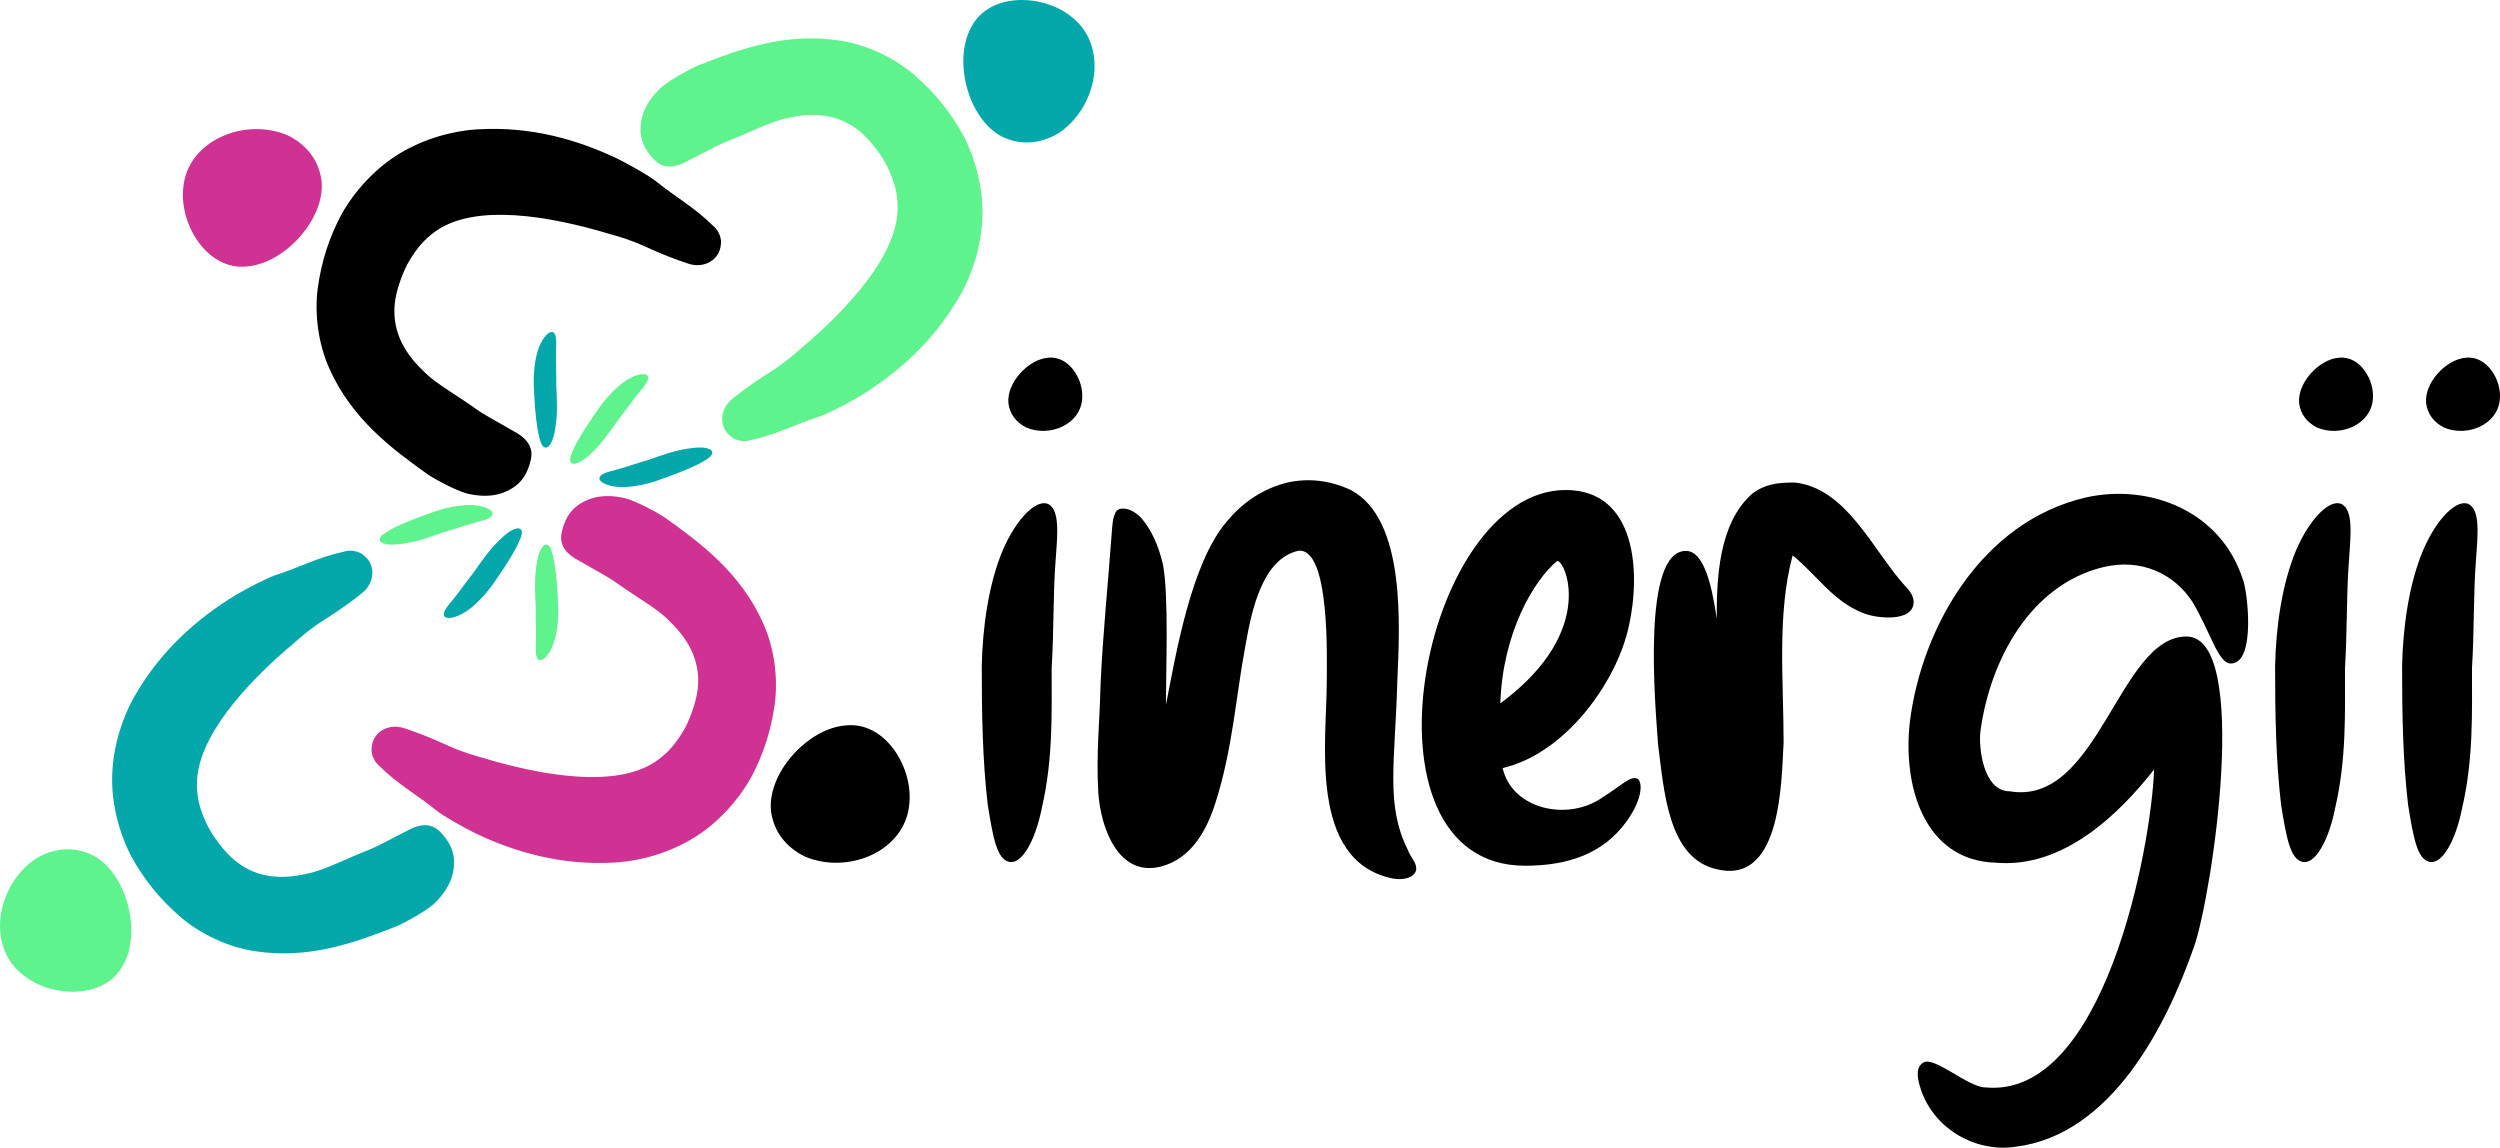 <?xml version="1.0" encoding="UTF-8" standalone="no"?>
<!-- Created with Inkscape (http://www.inkscape.org/) -->

<svg
   width="46.755mm"
   height="21.465mm"
   viewBox="0 0 46.755 21.465"
   version="1.1"
   id="svg1"
   xmlns="http://www.w3.org/2000/svg"
   xmlns:svg="http://www.w3.org/2000/svg">
  <defs
     id="defs1" />
  <g
     id="layer1"
     transform="translate(-129.438,-164.196)">
    <path
       style="font-size:35.278px;font-family:Ghusrak;-inkscape-font-specification:Ghusrak;fill:#cf3292;fill-opacity:1;stroke-width:0.364;stroke-linecap:round"
       d="m 140.925,180.329 c 0.475,-0.028 1.003,-0.173 1.461,-0.447 0.458,-0.274 0.841,-0.694 1.091,-1.131 0.238,-0.442 0.384,-0.897 0.452,-1.4 0.063,-0.491 -0.014,-1.045 -0.219,-1.501 -0.423,-0.945 -1.173,-1.502 -1.856,-1.988 -0.147,-0.095 -0.502,-0.286 -0.717,-0.346 -0.242,-0.057 -0.448,-0.056 -0.632,3.6e-4 -0.327,0.111 -0.486,0.304 -0.562,0.635 -0.043,0.192 0.034,0.355 0.247,0.488 1.021,0.579 0.46,0.261 1.266,0.786 0.196,0.129 0.368,0.247 0.512,0.396 0.403,0.389 0.571,0.801 0.518,1.268 -0.03,0.225 -0.116,0.482 -0.231,0.712 -0.127,0.224 -0.268,0.415 -0.44,0.549 -0.657,0.565 -1.94,0.417 -3.15,0.077 -0.222,-0.07 -0.387,-0.102 -0.653,-0.205 -0.196,-0.072 -0.484,-0.233 -1.013,-0.407 -0.292,-0.101 -0.594,0.073 -0.609,0.361 -0.01,0.019 -0.017,0.208 0.142,0.344 0.361,0.357 0.703,0.536 1.085,0.846 0.123,0.095 0.447,0.281 0.691,0.404 0.764,0.367 1.637,0.614 2.617,0.557 z"
       id="path6" />
    <path
       style="font-size:20.026px;font-family:'Parisien Night';-inkscape-font-specification:'Parisien Night';stroke-width:0.748;stroke-linecap:round"
       d="m 145.256,177.763 c -0.712,0.053 -1.477,0.897 -1.398,1.609 0.053,0.369 0.264,0.659 0.633,0.844 0.818,0.343 1.873,-0.106 1.952,-0.976 0.079,-0.686 -0.448,-1.556 -1.187,-1.477 z"
       id="path10" />
    <path
       style="font-size:35.278px;font-family:'Parisien Night';-inkscape-font-specification:'Parisien Night';fill:#5ef38c;fill-opacity:1;stroke-width:0.128;stroke-linecap:round"
       d="m 139.518,176.537 c 0.069,0.033 0.186,-0.085 0.264,-0.287 0.077,-0.207 0.102,-0.47 0.096,-0.7 -0.013,-0.293 -0.029,-0.564 -0.072,-0.833 -0.04,-0.193 -0.068,-0.327 -0.146,-0.337 -0.073,-0.01 -0.148,0.128 -0.18,0.333 -0.055,0.296 -0.034,0.571 -0.023,0.842 -0.004,0.217 0.01,0.452 0.004,0.628 -0.006,0.181 -0.013,0.317 0.056,0.355 z"
       id="path12" />
    <path
       style="font-size:35.278px;font-family:'Parisien Night';-inkscape-font-specification:'Parisien Night';fill:#5ef38c;fill-opacity:1;stroke-width:0.128;stroke-linecap:round"
       d="m 138.649,173.814 c 0.012,-0.076 -0.135,-0.154 -0.35,-0.17 -0.22,-0.015 -0.48,0.037 -0.699,0.108 -0.278,0.096 -0.532,0.189 -0.778,0.307 -0.173,0.093 -0.294,0.159 -0.282,0.236 0.011,0.073 0.165,0.105 0.371,0.077 0.3,-0.032 0.557,-0.13 0.813,-0.219 0.209,-0.058 0.43,-0.139 0.601,-0.184 0.175,-0.046 0.308,-0.078 0.324,-0.155 z"
       id="path13" />
    <path
       style="font-size:35.278px;font-family:'Parisien Night';-inkscape-font-specification:'Parisien Night';fill:#05a8aa;fill-opacity:1;stroke-width:0.128;stroke-linecap:round"
       d="m 137.744,175.715 c 0.034,0.069 0.199,0.047 0.384,-0.066 0.187,-0.116 0.368,-0.31 0.505,-0.495 0.17,-0.24 0.322,-0.464 0.453,-0.703 0.086,-0.177 0.146,-0.301 0.091,-0.356 -0.051,-0.052 -0.196,0.011 -0.346,0.153 -0.225,0.201 -0.377,0.431 -0.533,0.652 -0.137,0.169 -0.268,0.364 -0.381,0.5 -0.115,0.14 -0.205,0.243 -0.173,0.315 z"
       id="path14" />
    <path
       style="font-size:20.026px;font-family:'Parisien Night';-inkscape-font-specification:'Parisien Night';stroke-width:0.398;stroke-linecap:round"
       d="m 175.613,173.627 c -0.211,-0.112 -0.59,0.239 -0.857,0.857 -0.267,0.632 -0.379,1.448 -0.394,2.164 0,0.914 0.014,1.757 0.112,2.6 0.098,0.604 0.169,1.026 0.408,1.068 0.225,0.042 0.478,-0.379 0.604,-1.012 0.211,-0.914 0.183,-1.771 0.183,-2.614 0.042,-0.675 0.028,-1.405 0.07,-1.954 0.042,-0.562 0.084,-0.984 -0.126,-1.11 z"
       id="path106" />
    <path
       style="font-size:20.026px;font-family:'Parisien Night';-inkscape-font-specification:'Parisien Night';stroke-width:0.398;stroke-linecap:round"
       d="m 175.557,170.886 c -0.379,0.028 -0.787,0.478 -0.745,0.857 0.028,0.197 0.141,0.351 0.337,0.45 0.436,0.183 0.998,-0.056 1.04,-0.52 0.042,-0.365 -0.239,-0.829 -0.632,-0.787 z"
       id="path107" />
    <path
       style="font-size:20.026px;font-family:'Parisien Night';-inkscape-font-specification:'Parisien Night';stroke-width:0.398;stroke-linecap:round"
       d="m 173.238,173.627 c -0.211,-0.112 -0.59,0.239 -0.857,0.857 -0.267,0.632 -0.379,1.448 -0.394,2.164 0,0.914 0.014,1.757 0.112,2.6 0.098,0.604 0.169,1.026 0.408,1.068 0.225,0.042 0.478,-0.379 0.604,-1.012 0.211,-0.914 0.183,-1.771 0.183,-2.614 0.042,-0.675 0.028,-1.405 0.07,-1.954 0.042,-0.562 0.084,-0.984 -0.126,-1.11 z"
       id="path108" />
    <path
       style="font-size:20.026px;font-family:'Parisien Night';-inkscape-font-specification:'Parisien Night';stroke-width:0.398;stroke-linecap:round"
       d="m 173.182,170.886 c -0.379,0.028 -0.787,0.478 -0.745,0.857 0.028,0.197 0.141,0.351 0.337,0.45 0.436,0.183 0.998,-0.056 1.04,-0.52 0.042,-0.365 -0.239,-0.829 -0.632,-0.787 z"
       id="path109" />
    <path
       style="font-size:20.026px;font-family:'Parisien Night';-inkscape-font-specification:'Parisien Night';stroke-width:0.398;stroke-linecap:round"
       d="m 171.383,175.032 c -0.408,-1.279 -1.743,-1.799 -2.937,-1.532 -1.94,0.45 -3.064,2.417 -3.289,4.188 -0.141,1.209 0.267,2.6 1.602,2.642 1.251,0.112 2.291,-0.885 2.965,-1.743 -0.056,1.49 -0.942,6.17 -3.162,5.945 -0.309,0 -0.956,-0.59 -1.152,-0.464 -0.126,0.07 -0.141,0.239 -0.042,0.52 0.253,0.731 1.026,1.167 1.771,1.054 1.785,-0.225 2.811,-2.249 3.331,-3.738 0.337,-0.956 1.068,-5.804 -0.141,-5.804 -1.265,0 -1.644,3.176 -3.303,2.895 -0.506,0 -0.59,-0.843 -0.548,-1.138 0.183,-1.321 0.928,-2.712 2.277,-3.05 0.731,-0.183 1.349,0.126 1.687,0.646 0.337,0.562 0.478,1.152 0.717,1.152 0.478,0 0.309,-1.377 0.225,-1.574 z"
       id="path110" />
    <path
       style="font-size:20.026px;font-family:'Parisien Night';-inkscape-font-specification:'Parisien Night';stroke-width:0.398;stroke-linecap:round"
       d="m 165.058,175.145 c -0.604,-0.675 -1.082,-1.813 -2.052,-1.925 -0.323,0 -0.562,0.028 -0.801,0.211 -0.632,0.562 -0.661,1.602 -0.661,2.333 -0.098,-0.675 -0.253,-1.265 -0.576,-1.265 -0.829,0 -0.576,2.853 -0.52,3.626 0.112,0.857 0.183,2.15 1.124,2.333 1.195,0.267 1.181,-1.687 1.223,-2.375 0,-1.167 -0.126,-2.403 0.169,-3.5 0.464,0.379 0.745,0.843 1.293,1.068 0.239,0.112 0.97,0.197 0.97,-0.197 0,-0.098 -0.056,-0.197 -0.169,-0.309 z"
       id="path111" />
    <path
       style="font-size:20.026px;font-family:'Parisien Night';-inkscape-font-specification:'Parisien Night';stroke-width:0.398;stroke-linecap:round"
       d="m 160.055,178.757 c -0.126,-0.056 -0.309,0.141 -0.646,0.351 -0.632,0.45 -1.687,0.239 -1.869,-0.548 1.167,-0.267 2.136,-1.602 2.361,-2.656 0.225,-0.998 0.141,-2.544 -1.181,-2.544 -2.698,0 -4.048,7.027 -0.759,7.027 0.801,0 1.462,-0.225 1.897,-0.829 0.323,-0.45 0.295,-0.759 0.197,-0.801 z m -1.504,-4.062 c 0.112,-0.112 0.829,1.265 -1.054,2.656 0.042,-1.307 0.618,-2.291 1.054,-2.656 z"
       id="path112" />
    <path
       style="font-size:20.026px;font-family:'Parisien Night';-inkscape-font-specification:'Parisien Night';stroke-width:0.399;stroke-linecap:round;stroke-dasharray:none"
       d="m 155.923,180.429 c 0,-0.112 -0.112,-0.211 -0.155,-0.337 -0.422,-0.843 -0.239,-1.63 -0.197,-3.162 0.042,-1.012 0.169,-3.022 -0.871,-3.57 -0.394,-0.183 -0.787,-0.225 -1.181,-0.141 -0.506,0.126 -0.871,0.408 -1.138,0.731 -0.675,0.787 -0.956,2.516 -1.138,3.429 0,-0.618 0.056,-2.052 -0.056,-2.628 -0.084,-0.365 -0.225,-0.661 -0.408,-0.871 -0.098,-0.098 -0.197,-0.155 -0.295,-0.169 -0.098,-0.014 -0.155,0.014 -0.183,0.07 -0.056,0.112 -0.056,0.211 -0.07,0.365 -0.07,0.97 -0.169,1.911 -0.211,2.867 -0.014,0.661 -0.084,1.279 -0.042,1.996 0.042,0.675 0.379,1.602 1.181,1.391 0.576,-0.155 0.857,-0.703 1.012,-1.195 0.323,-1.012 0.379,-1.982 0.562,-2.951 0.112,-0.632 0.309,-1.602 0.984,-1.757 0.604,-0.07 0.534,2.052 0.534,2.459 0,1.096 -0.351,3.331 1.223,3.668 0.323,0.056 0.464,-0.084 0.45,-0.197 z"
       id="path113" />
    <path
       style="font-size:20.026px;font-family:'Parisien Night';-inkscape-font-specification:'Parisien Night';stroke-width:0.398;stroke-linecap:round"
       d="m 149.05,173.627 c -0.211,-0.112 -0.59,0.239 -0.857,0.857 -0.267,0.632 -0.379,1.448 -0.394,2.164 0,0.914 0.014,1.757 0.112,2.6 0.098,0.604 0.169,1.026 0.408,1.068 0.225,0.042 0.478,-0.379 0.604,-1.012 0.211,-0.914 0.183,-1.771 0.183,-2.614 0.042,-0.675 0.028,-1.405 0.07,-1.954 0.042,-0.562 0.084,-0.984 -0.126,-1.11 z"
       id="path114" />
    <path
       style="font-size:20.026px;font-family:'Parisien Night';-inkscape-font-specification:'Parisien Night';stroke-width:0.398;stroke-linecap:round"
       d="m 149.043,170.886 c -0.379,0.028 -0.787,0.478 -0.745,0.857 0.028,0.197 0.141,0.351 0.337,0.45 0.436,0.183 0.998,-0.056 1.04,-0.52 0.042,-0.365 -0.239,-0.829 -0.632,-0.787 z"
       id="path115" />
    <path
       style="font-size:35.278px;font-family:Ghusrak;-inkscape-font-specification:Ghusrak;fill:#000000;fill-opacity:1;stroke-width:0.364;stroke-linecap:round"
       d="m 138.384,166.613 c -0.475,0.028 -1.003,0.173 -1.461,0.447 -0.458,0.274 -0.841,0.694 -1.091,1.131 -0.238,0.442 -0.384,0.897 -0.452,1.4 -0.063,0.491 0.014,1.045 0.219,1.501 0.423,0.945 1.173,1.502 1.856,1.988 0.147,0.095 0.502,0.286 0.717,0.346 0.242,0.057 0.448,0.056 0.632,-3.6e-4 0.327,-0.111 0.486,-0.304 0.562,-0.635 0.043,-0.192 -0.034,-0.355 -0.247,-0.488 -1.021,-0.579 -0.46,-0.261 -1.266,-0.786 -0.196,-0.129 -0.368,-0.247 -0.512,-0.396 -0.403,-0.389 -0.571,-0.801 -0.518,-1.268 0.03,-0.225 0.116,-0.482 0.231,-0.712 0.127,-0.224 0.268,-0.415 0.44,-0.549 0.657,-0.565 1.94,-0.417 3.15,-0.077 0.222,0.07 0.387,0.102 0.653,0.205 0.196,0.072 0.484,0.233 1.013,0.407 0.292,0.101 0.594,-0.073 0.609,-0.361 0.01,-0.019 0.017,-0.208 -0.142,-0.344 -0.361,-0.357 -0.703,-0.536 -1.085,-0.846 -0.123,-0.095 -0.447,-0.281 -0.691,-0.404 -0.764,-0.367 -1.637,-0.614 -2.617,-0.557 z"
       id="path116" />
    <path
       style="font-size:20.026px;font-family:'Parisien Night';-inkscape-font-specification:'Parisien Night';fill:#cf3292;fill-opacity:1;stroke-width:0.748;stroke-linecap:round"
       d="m 134.053,169.179 c 0.712,-0.053 1.477,-0.897 1.398,-1.609 -0.053,-0.369 -0.264,-0.659 -0.633,-0.844 -0.818,-0.343 -1.873,0.106 -1.952,0.976 -0.079,0.686 0.448,1.556 1.187,1.477 z"
       id="path117" />
    <path
       style="font-size:35.278px;font-family:Ghusrak;-inkscape-font-specification:Ghusrak;fill:#05a8aa;fill-opacity:1;stroke-width:0.364;stroke-linecap:round"
       d="m 131.96,177.205 c -0.236,0.414 -0.403,0.935 -0.423,1.468 -0.021,0.534 0.122,1.083 0.352,1.531 0.24,0.441 0.542,0.811 0.926,1.143 0.377,0.321 0.883,0.559 1.377,0.636 1.023,0.162 1.899,-0.162 2.678,-0.47 0.16,-0.072 0.513,-0.265 0.681,-0.411 0.18,-0.172 0.291,-0.345 0.345,-0.53 0.086,-0.335 0.01,-0.573 -0.225,-0.818 -0.137,-0.14 -0.316,-0.166 -0.544,-0.06 -1.042,0.539 -0.469,0.243 -1.349,0.632 -0.215,0.093 -0.408,0.173 -0.611,0.213 -0.546,0.125 -0.983,0.042 -1.346,-0.258 -0.173,-0.148 -0.341,-0.36 -0.47,-0.582 -0.119,-0.229 -0.201,-0.451 -0.22,-0.668 -0.114,-0.859 0.709,-1.853 1.655,-2.681 0.18,-0.147 0.297,-0.268 0.528,-0.435 0.167,-0.125 0.459,-0.278 0.894,-0.626 0.244,-0.189 0.263,-0.538 0.03,-0.708 -0.01,-0.019 -0.165,-0.128 -0.365,-0.069 -0.496,0.108 -0.833,0.296 -1.301,0.447 -0.147,0.051 -0.479,0.222 -0.716,0.359 -0.724,0.44 -1.408,1.037 -1.895,1.889 z"
       id="path118" />
    <path
       style="font-size:20.026px;font-family:'Parisien Night';-inkscape-font-specification:'Parisien Night';fill:#5ef38c;fill-opacity:1;stroke-width:0.748;stroke-linecap:round"
       d="m 131.746,182.234 c 0.345,-0.626 0.055,-1.727 -0.585,-2.05 -0.338,-0.157 -0.697,-0.139 -1.053,0.07 -0.734,0.498 -0.934,1.627 -0.248,2.168 0.531,0.441 1.549,0.474 1.886,-0.188 z"
       id="path119" />
    <path
       style="font-size:35.278px;font-family:Ghusrak;-inkscape-font-specification:Ghusrak;fill:#5ef38c;fill-opacity:1;stroke-width:0.364;stroke-linecap:round"
       d="m 147.387,169.735 c 0.236,-0.414 0.403,-0.935 0.423,-1.468 0.021,-0.534 -0.122,-1.083 -0.352,-1.531 -0.24,-0.441 -0.542,-0.811 -0.926,-1.143 -0.377,-0.321 -0.883,-0.559 -1.377,-0.636 -1.023,-0.162 -1.899,0.162 -2.678,0.47 -0.16,0.072 -0.513,0.265 -0.681,0.411 -0.18,0.172 -0.291,0.345 -0.345,0.53 -0.086,0.335 -0.01,0.573 0.225,0.818 0.137,0.14 0.316,0.166 0.544,0.06 1.042,-0.539 0.469,-0.243 1.349,-0.632 0.215,-0.093 0.408,-0.173 0.611,-0.213 0.546,-0.125 0.983,-0.042 1.346,0.258 0.173,0.148 0.341,0.36 0.47,0.582 0.119,0.229 0.201,0.451 0.22,0.668 0.114,0.859 -0.709,1.853 -1.655,2.681 -0.18,0.147 -0.297,0.268 -0.528,0.435 -0.167,0.125 -0.459,0.278 -0.894,0.626 -0.244,0.189 -0.263,0.538 -0.03,0.708 0.01,0.019 0.165,0.128 0.365,0.069 0.496,-0.108 0.833,-0.296 1.301,-0.447 0.147,-0.051 0.479,-0.222 0.716,-0.359 0.724,-0.44 1.408,-1.037 1.895,-1.889 z"
       id="path120" />
    <path
       style="font-size:20.026px;font-family:'Parisien Night';-inkscape-font-specification:'Parisien Night';fill:#05a8aa;fill-opacity:1;stroke-width:0.748;stroke-linecap:round"
       d="m 147.601,164.706 c -0.345,0.626 -0.055,1.727 0.585,2.05 0.338,0.157 0.697,0.139 1.053,-0.07 0.734,-0.498 0.934,-1.627 0.248,-2.168 -0.531,-0.441 -1.549,-0.474 -1.886,0.188 z"
       id="path121" />
    <path
       style="font-size:35.278px;font-family:'Parisien Night';-inkscape-font-specification:'Parisien Night';fill:#05a8aa;fill-opacity:1;stroke-width:0.128;stroke-linecap:round"
       d="m 139.78,170.41 c -0.069,-0.033 -0.186,0.085 -0.264,0.287 -0.077,0.207 -0.102,0.47 -0.096,0.7 0.013,0.293 0.029,0.564 0.072,0.833 0.04,0.193 0.068,0.327 0.146,0.337 0.073,0.01 0.148,-0.128 0.18,-0.333 0.055,-0.296 0.034,-0.571 0.023,-0.842 0.004,-0.217 -0.01,-0.452 -0.004,-0.628 0.006,-0.181 0.013,-0.317 -0.056,-0.355 z"
       id="path125" />
    <path
       style="font-size:35.278px;font-family:'Parisien Night';-inkscape-font-specification:'Parisien Night';fill:#05a8aa;fill-opacity:1;stroke-width:0.128;stroke-linecap:round"
       d="m 140.649,173.133 c -0.012,0.076 0.135,0.154 0.35,0.17 0.22,0.015 0.48,-0.037 0.699,-0.108 0.278,-0.096 0.532,-0.189 0.778,-0.307 0.173,-0.093 0.294,-0.159 0.282,-0.236 -0.011,-0.073 -0.165,-0.105 -0.371,-0.077 -0.3,0.032 -0.557,0.13 -0.813,0.219 -0.209,0.058 -0.43,0.139 -0.601,0.184 -0.175,0.046 -0.308,0.078 -0.324,0.155 z"
       id="path126" />
    <path
       style="font-size:35.278px;font-family:'Parisien Night';-inkscape-font-specification:'Parisien Night';fill:#5ef38c;fill-opacity:1;stroke-width:0.128;stroke-linecap:round"
       d="m 141.554,171.232 c -0.034,-0.069 -0.199,-0.047 -0.384,0.066 -0.187,0.116 -0.368,0.31 -0.505,0.495 -0.17,0.24 -0.322,0.464 -0.453,0.703 -0.086,0.177 -0.146,0.301 -0.091,0.356 0.051,0.052 0.196,-0.011 0.346,-0.153 0.225,-0.201 0.377,-0.431 0.533,-0.652 0.137,-0.169 0.268,-0.364 0.381,-0.5 0.115,-0.14 0.205,-0.243 0.173,-0.315 z"
       id="path127" />
  </g>
</svg>
